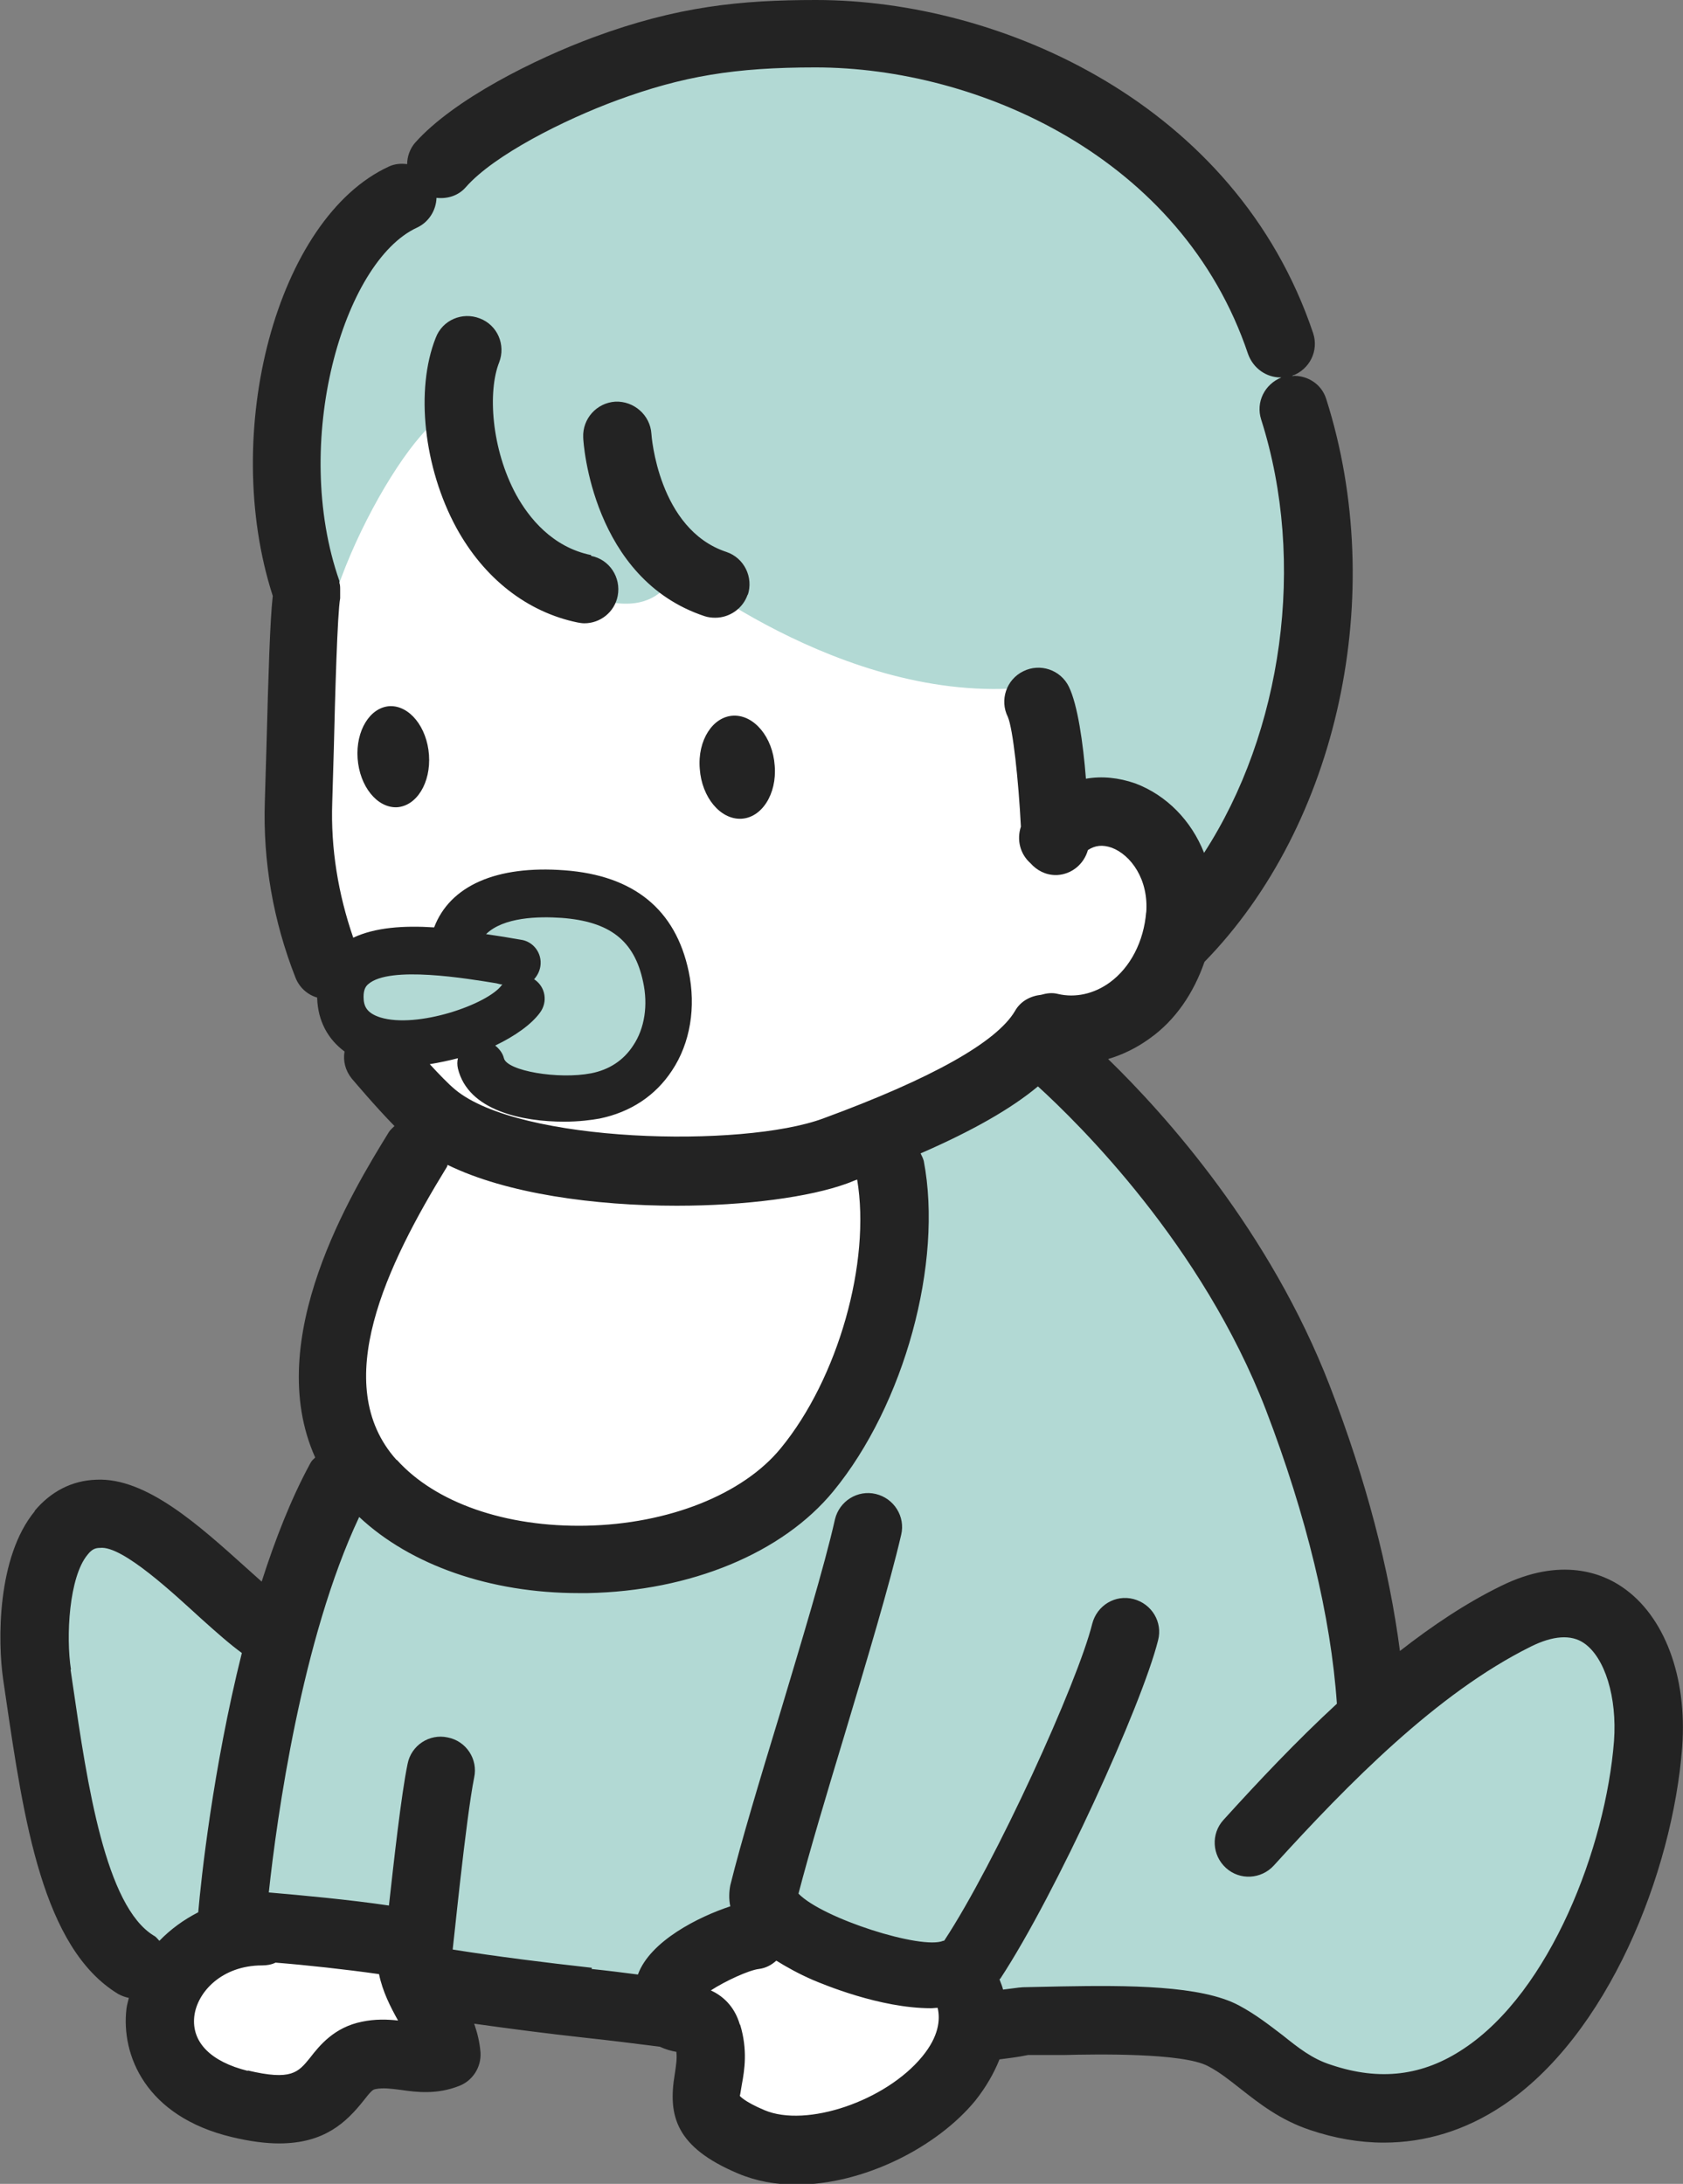 <?xml version="1.0" encoding="UTF-8"?>
<svg id="_レイヤー_2" data-name="レイヤー 2" xmlns="http://www.w3.org/2000/svg" viewBox="0 0 42.45 55.08">
  <rect x="0" y="0" width="42.45" height="55.08" fill="#808080" stroke="none"/>
  <defs>
    <style>
      .cls-1 {
        fill: #fff;
      }

      .cls-2 {
        fill: #b2d9d4;
      }

      .cls-3 {
        fill: #232323;
      }
    </style>
  </defs>
  <g id="_レイヤー_1-2" data-name="レイヤー 1">
    <g>
      <path class="cls-2" d="m38.24,40.77c-1.27.63-2.49,1.55-3.63,2.57-.09-2.1-.61-4.82-1.87-8.07-2.05-5.3-6.36-8.82-6.36-8.82l-14.12.95-3.69,9.92c-.6,1.12-1.08,2.47-1.46,3.84l-.47-.1c-.9-.62-2.92-2.92-4.18-2.86-1.63.07-1.71,2.93-1.54,4.05.44,2.99.88,6.52,2.65,7.4,1.73.87,4.57-.17,6.52.21,2.21.44,4.65.63,6.95.94,2.9.38,5.94.66,8.81.2h.66c.99-.03,3.44-.12,4.35.36.88.46,1.41,1.21,2.45,1.56,5.04,1.7,7.95-4.87,8.26-8.92.17-2.21-.98-4.38-3.33-3.22Z"/>
      <path class="cls-1" d="m10.94,28.16c-1.38,2.26-3.77,6.77-1.57,9.23,2.47,2.77,8.65,2.52,10.99-.31,1.6-1.95,2.77-6.2,2.31-8.59l-7.32,1.43-4.4-1.76Z"/>
      <path class="cls-1" d="m6.6,48.71c-2.78.02-3.79,3.57-.55,4.35,2.53.61,2.15-1,3.25-1.22.71-.14,1.32.22,1.96-.04-.04-.77-1.04-2.19-1.19-2.93l-3.47-.15Z"/>
      <path class="cls-1" d="m19.64,48.31c-.54.07-2.64,1.26-2.78,1.82-.29,1.16.75.43.98,1.18.38,1.26-.83,1.88,1.11,2.7,2.39,1.01,7.25-1.88,5.04-4.55l-4.35-1.16Z"/>
      <path class="cls-1" d="m7.97,16.15c.11-1.86.66-4.3,2.21-6l13.53-6.1,2.84,17.08c1.11-1.52,3.61-1.12,3.44,1.09-.14,1.71-.46,3.07-1.87,3.63l-2.62.27c-.66,1.28-1.49,1.59-2.83,2.37-1.33.78-1.83.54-3.25.88-1.11.27-3.62.69-4.62.33-1-.36-2.56-.31-3.85-1.54-1.9-1.8-2.68-3.38-3.08-5.94-.37-2.4.03-4.16.11-6.07Z"/>
      <path class="cls-2" d="m7.09,10.33c.05-1.92.09-4.42,3.07-5.35,0,0,1.77-3.89,10.28-4.47,8.5-.58,11.15,6.37,12.36,9.39,2.7,6.75-2.15,12.93-3.58,14.2-.16.14.56-2.64.11-3.3-.75-1.11-2.53-.11-2.53-.11l-.44-3.41c-4.71.74-9.3-2.97-9.3-2.97,0,0-.41,1.82-3.06.33-2.64-1.49-2.56-4.21-2.56-4.21-.91-.17-3.83,4.98-3.25,6.96l-.44-2.42c-1.47-2.65-.67-4.45-.66-4.62Z"/>
      <path class="cls-2" d="m16.81,24.64c-.3-1.4-1.23-1.98-2.6-2.08-1.1-.08-2.58.09-2.78,1.39l.02.1c-1.34-.15-2.9-.12-2.87,1.11.03,1.43,1.97,1.34,3.34.81l.21.86c.22.9,2.11.98,2.89.82,1.41-.28,2.07-1.64,1.78-3.01Z"/>
      <path class="cls-3" d="m9.83,17.81c.5-.02.94.53.99,1.23.05.7-.31,1.29-.81,1.32-.5.02-.94-.53-.99-1.23-.05-.7.31-1.29.81-1.32Zm7.82,1.58c.05.72.52,1.28,1.04,1.26.52-.02.91-.62.85-1.34-.05-.72-.52-1.28-1.04-1.26-.52.02-.91.62-.85,1.34Zm1.21-4.38c.15-.45-.09-.94-.54-1.09-1.72-.57-1.89-2.95-1.89-2.98-.03-.47-.44-.83-.91-.81-.47.03-.83.43-.81.9,0,.14.23,3.57,3.06,4.51.09.03.18.04.27.04.36,0,.7-.23.82-.59Zm-3.95-1.01c-.98-.2-1.57-.94-1.89-1.52-.63-1.16-.72-2.61-.43-3.34.17-.44-.04-.94-.49-1.11-.44-.17-.94.04-1.11.49-.52,1.31-.3,3.28.52,4.79.7,1.28,1.79,2.13,3.06,2.39.06.01.11.02.17.02.4,0,.76-.28.84-.69.09-.47-.21-.92-.67-1.01ZM.87,38.11c.41-.49.94-.77,1.56-.79,1.26-.06,2.6,1.16,3.79,2.23.13.12.26.23.38.34.34-1.06.74-2.09,1.23-2.99.03-.06.08-.1.12-.14-1.34-2.99.93-6.7,1.86-8.21.04-.06.09-.1.14-.15-.49-.5-1.01-1.12-1.08-1.2-.16-.2-.22-.44-.18-.68-.42-.31-.67-.77-.69-1.34,0,0,0-.02,0-.02-.24-.07-.45-.25-.55-.51-.56-1.43-.82-2.92-.77-4.44l.04-1.34c.05-1.88.09-3.22.16-3.84-1.33-4.12.1-9.53,2.93-10.83.15-.07.31-.08.46-.06,0-.19.07-.39.2-.54.98-1.1,3.04-2.12,4.5-2.66C17.08.16,18.68,0,20.58,0c4.68,0,10.6,2.63,12.54,8.4.15.45-.09.92-.53,1.08.38-.02.74.2.86.58,1.57,4.92.31,10.74-3.07,14.2-.27.78-.73,1.47-1.38,1.93-.33.24-.68.41-1.05.52,1.45,1.41,4.08,4.34,5.59,8.24.92,2.38,1.5,4.62,1.77,6.69.82-.64,1.67-1.21,2.55-1.64,1.52-.75,2.57-.31,3.06.03,1.06.72,1.64,2.26,1.51,4.03-.24,3.17-1.88,7.3-4.55,9.06-.92.61-1.93.92-2.98.92-.61,0-1.24-.11-1.86-.32-.75-.25-1.28-.67-1.74-1.03-.28-.22-.54-.43-.83-.58-.64-.34-2.83-.3-3.65-.28h-.89c-.24.05-.48.08-.72.11-.14.35-.34.7-.61,1.04-.97,1.18-2.82,2.12-4.52,2.12-.51,0-1.01-.09-1.46-.28-1.57-.66-1.78-1.45-1.6-2.51.03-.21.06-.38.04-.56-.12-.02-.27-.06-.42-.13-.63-.08-1.27-.16-1.92-.23-.91-.1-1.84-.22-2.76-.35.08.23.14.47.16.73.02.37-.2.71-.54.84-.56.22-1.06.16-1.47.1-.24-.03-.45-.06-.64-.02-.07.01-.12.06-.3.29-.43.54-.98,1.08-2.13,1.08-.34,0-.73-.05-1.19-.16-2.18-.52-2.8-2.07-2.66-3.24.01-.09.04-.18.06-.27-.09-.02-.18-.05-.27-.1-1.91-1.16-2.38-4.39-2.84-7.52l-.06-.41c-.14-.96-.16-3.09.8-4.25Zm9.14-1.29c.97,1.08,2.74,1.7,4.77,1.66,2.08-.04,3.96-.79,4.91-1.95,1.45-1.76,2.28-4.7,1.93-6.78-.09.03-.17.07-.26.1-.93.34-2.55.56-4.29.56-2.06,0-4.29-.3-5.78-1.03-.01.02-.01.05-.03.07-1.49,2.43-2.97,5.46-1.26,7.37Zm3.46-12.12s.01,0,.02.01c.27.19.33.56.13.83-.22.3-.63.59-1.13.83.1.08.19.19.22.32.08.32,1.37.54,2.2.38.46-.09.82-.33,1.06-.7.29-.43.38-1.02.25-1.61-.22-1.04-.84-1.52-2.06-1.61-.58-.04-1.46-.02-1.9.41.15.02.31.05.46.07.16.03.3.05.41.07.32.04.55.34.5.67-.02.13-.08.24-.16.33Zm-.81.15s0-.01.01-.02c-.05,0-.1-.02-.15-.03-.74-.12-2.69-.45-3.23.02-.06.05-.12.13-.12.32,0,.24.08.41.42.52.93.29,2.72-.33,3.07-.82Zm16.25-1.82c.07-.85-.39-1.47-.87-1.65-.23-.08-.42-.06-.6.06-.1.35-.4.61-.78.63-.01,0-.02,0-.03,0-.26,0-.48-.12-.64-.3-.26-.23-.35-.59-.24-.92-.06-1.17-.2-2.47-.33-2.77-.21-.42-.04-.94.39-1.15.42-.21.94-.04,1.15.39.22.45.36,1.42.43,2.32.4-.07.82-.03,1.25.12.79.3,1.41.94,1.73,1.75,1.97-3.04,2.59-7.32,1.44-10.93-.14-.44.09-.89.51-1.06,0,0-.02,0-.02,0-.36,0-.69-.23-.82-.59-1.67-4.97-6.82-7.23-10.91-7.23-2.04,0-3.35.22-5.01.83-1.33.49-3.1,1.38-3.81,2.19-.19.22-.47.3-.74.27-.01.31-.19.61-.49.75-1.87.86-3.18,5.43-1.96,8.91,0,.02,0,.04,0,.05.02.05.02.11.02.17,0,.06,0,.12,0,.17,0,.02,0,.03,0,.05-.07.36-.13,2.51-.16,3.8l-.04,1.35c-.04,1.16.15,2.31.53,3.41.55-.26,1.27-.31,2.04-.26.4-1.05,1.57-1.57,3.29-1.44,1.75.13,2.8.99,3.13,2.55.19.9.04,1.81-.42,2.5-.42.64-1.05,1.05-1.82,1.21-.22.04-.53.08-.9.08-1.04,0-2.42-.27-2.68-1.34-.02-.09-.02-.18,0-.26-.23.06-.47.11-.71.15.23.25.47.5.64.64,1.62,1.35,7.25,1.48,9.28.73,2.75-1.01,4.38-1.93,4.84-2.71.14-.25.39-.38.66-.41.14-.04.28-.06.43-.02.43.1.9,0,1.3-.29.52-.38.86-1.03.92-1.78Zm-10.24,28.04c.19.63.11,1.14.04,1.51-.02.11-.04.26-.05.28,0,0,.1.14.62.36,1.06.45,3.06-.23,3.98-1.35.42-.51.46-.93.39-1.23-.06,0-.11.01-.17.01-1.29,0-2.73-.61-2.97-.71-.37-.16-.67-.33-.93-.49-.12.11-.27.19-.44.21-.25.03-.84.3-1.21.54.28.13.59.38.73.86Zm-3.75-1.41c.39.04.78.09,1.17.14.31-.85,1.54-1.46,2.33-1.72-.04-.19-.03-.37,0-.53.27-1.09.74-2.65,1.24-4.29.55-1.84,1.13-3.74,1.4-4.94.11-.46.57-.75,1.03-.64.46.11.75.57.64,1.03-.29,1.25-.87,3.18-1.43,5.05-.46,1.52-.89,2.96-1.16,4,.61.63,3.11,1.42,3.65,1.19.01,0,.02,0,.03-.01,1.29-1.96,3.36-6.5,3.73-7.99.12-.46.58-.74,1.04-.62.46.12.74.58.62,1.04-.41,1.64-2.58,6.4-3.97,8.52,0,.01-.02.02-.03.03.03.09.07.17.09.26.13-.02.26-.03.39-.05.04,0,.08-.01.13-.01l.95-.02c1.67-.03,3.53-.03,4.48.48.43.23.77.5,1.1.75.4.32.75.6,1.23.75,1.22.41,2.31.28,3.34-.41,2.18-1.44,3.58-5.08,3.79-7.76.08-1.1-.23-2.11-.76-2.47-.32-.22-.78-.19-1.34.09-2.36,1.17-4.6,3.45-6.48,5.52-.32.35-.86.38-1.21.06-.35-.32-.38-.86-.06-1.21.88-.97,1.84-1.99,2.86-2.93-.15-2.19-.77-4.75-1.79-7.41-1.61-4.17-4.72-7.22-5.75-8.16-.67.56-1.65,1.12-2.96,1.69.03.06.06.12.08.19.49,2.57-.49,6.15-2.28,8.33-1.28,1.56-3.6,2.52-6.2,2.57-.07,0-.15,0-.22,0-2.24,0-4.25-.71-5.54-1.92-1.45,3.07-2.08,7.6-2.28,9.47.81.07,2.02.18,3.03.33.12-1.08.31-2.8.47-3.57.09-.47.55-.77,1.01-.67.47.09.77.55.67,1.01-.21,1.05-.53,4.29-.54,4.32,0,0,0,.01,0,.02,1.14.18,2.34.33,3.51.46Zm-8.67,2.56c1.1.26,1.27.05,1.57-.32.24-.31.61-.77,1.31-.91.33-.07.64-.06.91-.03-.19-.34-.39-.73-.48-1.17-.84-.12-1.85-.23-2.61-.29-.1.05-.22.07-.34.07-1.01,0-1.64.67-1.71,1.29-.07.65.42,1.14,1.35,1.37Zm-4.47-10.11l.06.41c.36,2.48.82,5.56,2.04,6.3.06.03.09.08.14.13.28-.29.61-.53.98-.72.07-.82.37-3.62,1.1-6.54-.29-.21-.63-.51-1.02-.86-.65-.59-1.99-1.86-2.56-1.79-.11,0-.2.03-.31.17-.47.56-.55,2.07-.42,2.9Z"/>
    </g>
  </g>
</svg>